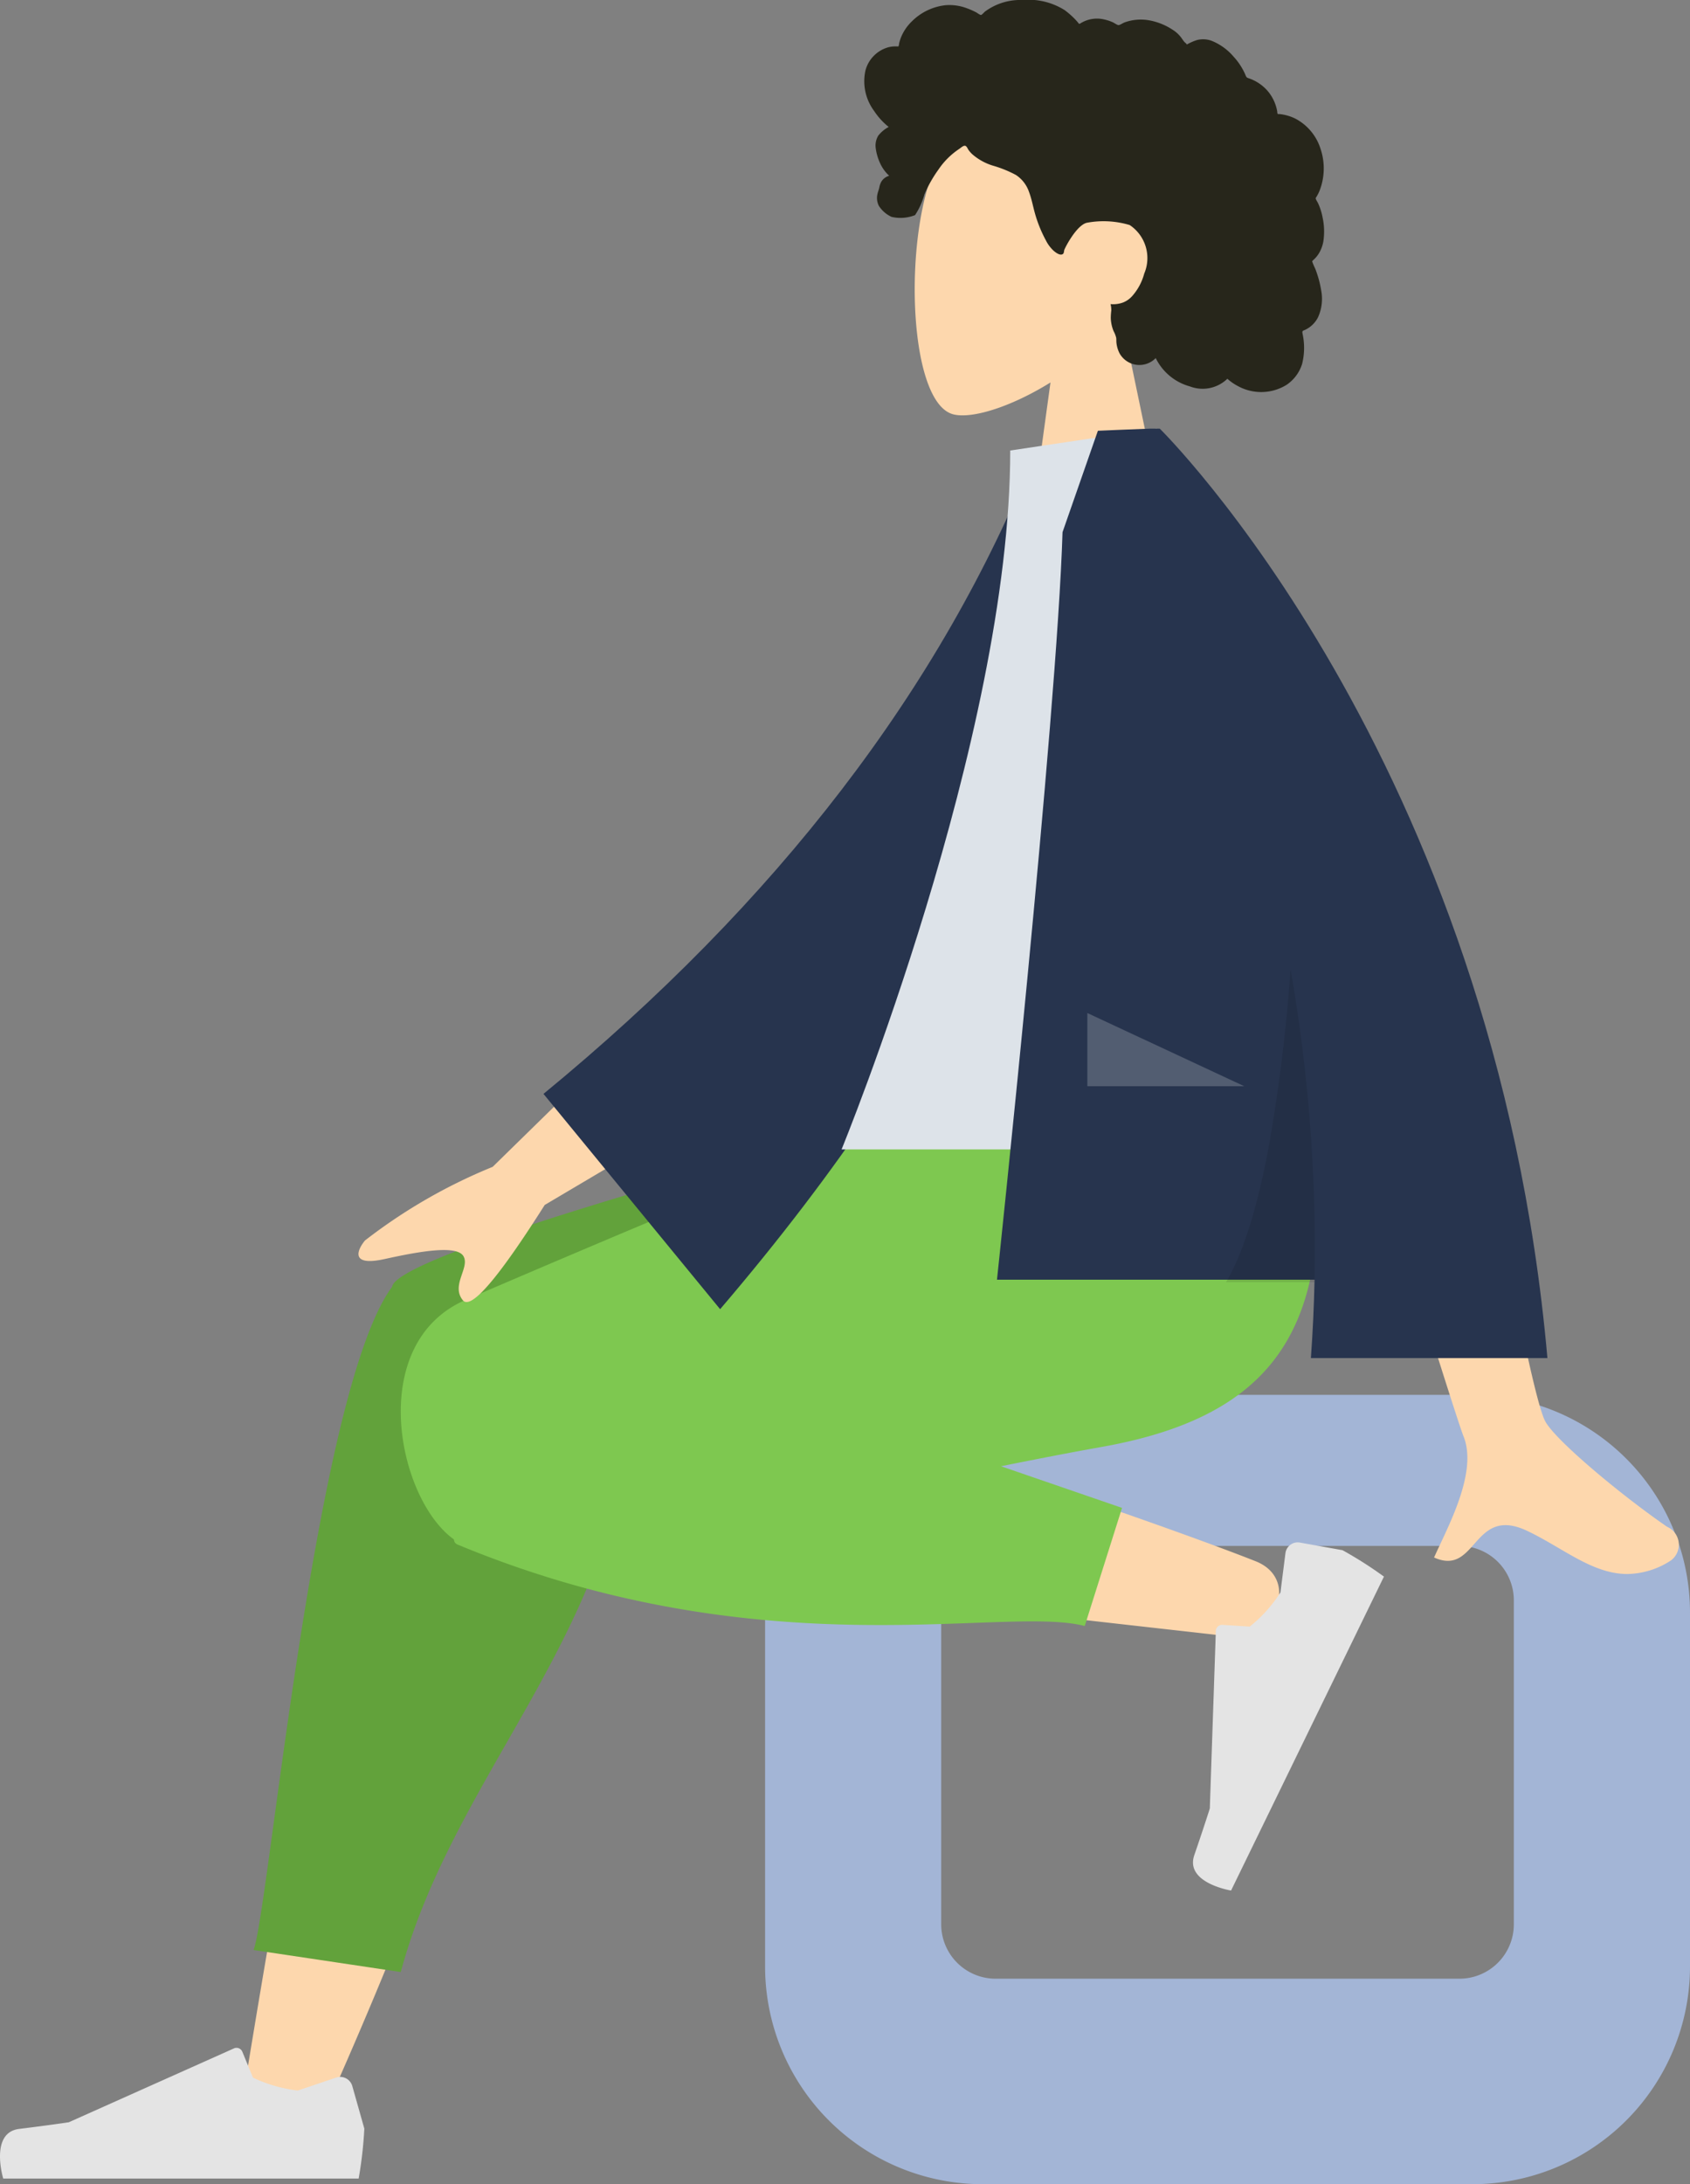 <svg id="A_Human_Standing" data-name="A Human/Standing" xmlns="http://www.w3.org/2000/svg" width="124.25" height="160.496" viewBox="0 0 124.25 160.496">
  <rect x="0" y="0" width="124.25" height="160.496" fill="#808080" stroke="none"/>
  <g id="Head_Front" data-name="Head/Front" transform="translate(63.527 0)">
    <g id="Head" transform="translate(3.723 7.496)">
      <path id="Head-2" data-name="Head" d="M0,0,3.738,17.936A12.837,12.837,0,0,0,.478,27c.68,9.967,14.156,7.775,16.777,2.744s2.31-17.791-1.078-18.69c-1.351-.359-4.23.52-7.159,2.338L10.857,0Z" transform="translate(19 34) rotate(180)" fill="#fdd7ad"/>
    </g>
    <path id="hair" d="M.1,5.185A2.409,2.409,0,0,1,1.788,3.472a2.213,2.213,0,0,1,.62-.062c.075,0,.1.025.131-.028A.689.689,0,0,0,2.576,3.2,3.39,3.39,0,0,1,2.7,2.785,3.417,3.417,0,0,1,3.524,1.56,4.133,4.133,0,0,1,6.009.381,3.614,3.614,0,0,1,7.5.585,5.907,5.907,0,0,1,8.228.9c.071.036.3.21.371.2s.236-.208.3-.257A4.383,4.383,0,0,1,11.643,0a5.011,5.011,0,0,1,3.1.741,6.2,6.2,0,0,1,.559.466c.093.087.184.177.27.271q.078.085.152.174c.083.1.07.134.185.064a2.3,2.3,0,0,1,1.48-.334,3.3,3.3,0,0,1,.893.253c.1.042.321.207.425.209s.324-.152.429-.191a3.512,3.512,0,0,1,1.785-.166,4.6,4.6,0,0,1,1.75.69,2.355,2.355,0,0,1,.649.591c.076.106.145.217.232.315.051.057.151.116.178.189a3.838,3.838,0,0,1,.742-.328,1.822,1.822,0,0,1,1.044.04,4.151,4.151,0,0,1,1.646,1.173,4.685,4.685,0,0,1,.609.82q.124.211.228.434a1.616,1.616,0,0,0,.1.226c.057.083.1.085.2.121a3.21,3.21,0,0,1,1.367.918,3.164,3.164,0,0,1,.708,1.505.769.769,0,0,0,.028.185c.026.024.132.014.172.018a3.6,3.6,0,0,1,.411.073,3.386,3.386,0,0,1,.723.26,3.783,3.783,0,0,1,1.851,2.216,4.507,4.507,0,0,1-.07,3.078,3.01,3.01,0,0,1-.228.451c-.055.088-.072.088-.037.18s.112.2.158.3a4.353,4.353,0,0,1,.327,1.029,4.839,4.839,0,0,1,.056,1.779,2.573,2.573,0,0,1-.274.78,2.239,2.239,0,0,1-.24.349c-.047.056-.1.11-.15.162a1,1,0,0,0-.095.088c-.062.08-.075.014-.043.132a5.274,5.274,0,0,0,.209.487c.064.165.122.332.175.5A7.407,7.407,0,0,1,33.6,21.3a3.286,3.286,0,0,1-.231,2.028,2.027,2.027,0,0,1-.572.683,2.123,2.123,0,0,1-.376.229c-.068.032-.155.046-.186.112s.016.212.028.292a4.875,4.875,0,0,1-.057,2.095,2.894,2.894,0,0,1-1.144,1.54,3.551,3.551,0,0,1-3.558.1,3.735,3.735,0,0,1-.794-.547,2.616,2.616,0,0,1-2.754.562,3.959,3.959,0,0,1-2.513-2.082,1.672,1.672,0,0,1-2.66-.35,2.227,2.227,0,0,1-.224-.731c-.018-.133-.007-.268-.02-.4a2.07,2.07,0,0,0-.194-.5,2.741,2.741,0,0,1-.207-.987,5.025,5.025,0,0,1,.038-.53,1.826,1.826,0,0,0-.054-.466,2.119,2.119,0,0,0,.9-.113,1.776,1.776,0,0,0,.7-.49,4.072,4.072,0,0,0,.875-1.64,2.915,2.915,0,0,0-1.069-3.569,6.7,6.7,0,0,0-3.148-.167c-.76.173-1.622,1.854-1.664,2.012-.026.1-.013.219-.1.284-.2.143-.522-.105-.667-.228a2.637,2.637,0,0,1-.584-.779,9.657,9.657,0,0,1-.8-1.971c-.148-.525-.243-1.067-.436-1.579a2.414,2.414,0,0,0-.969-1.253,8.516,8.516,0,0,0-1.667-.677,4.133,4.133,0,0,1-1.542-.849,2.135,2.135,0,0,1-.265-.3c-.061-.085-.12-.247-.213-.3-.143-.084-.353.134-.477.213a5.517,5.517,0,0,0-1.534,1.527A9.507,9.507,0,0,0,4.434,14.29a5.263,5.263,0,0,1-.685,1.516,2.882,2.882,0,0,1-1.724.131,2.179,2.179,0,0,1-.94-.816,1.271,1.271,0,0,1-.107-.831c.033-.168.1-.324.137-.489a1.526,1.526,0,0,1,.126-.4.973.973,0,0,1,.607-.485,2.855,2.855,0,0,1-.655-.891A3.831,3.831,0,0,1,.854,10.87a1.412,1.412,0,0,1,.188-.9,2.376,2.376,0,0,1,.77-.641A5.016,5.016,0,0,1,.74,8.155,3.661,3.661,0,0,1,.1,5.185Z" transform="translate(0 0)" fill="#27261b"/>
  </g>
  <g id="Bottom_Skinny_Jeans_1" data-name="Bottom/Skinny Jeans 1" transform="translate(0 80.496)">
    <g id="Seat" transform="translate(56.249 20)">
      <path id="Seat-2" data-name="Seat" d="M52,56H16A16,16,0,0,1,0,40V14A16,16,0,0,1,16-2H52A16,16,0,0,1,68,14V40A16,16,0,0,1,52,56ZM16.952,13.1a4,4,0,0,0-4,4V40.9a4,4,0,0,0,4,4h34.1a4,4,0,0,0,4-4V17.1a4,4,0,0,0-4-4Z" transform="translate(68.001 58) rotate(180)" fill="#a3b5d6"/>
    </g>
    <path id="Skin" d="M58.645,30.7c-2.951,10.364-5.2,19.484-5.763,22.889C51.53,61.71,63.29,62.183,64.844,58.147c2.353-6.109,6.46-26.18,11.4-56.5L70.6,0C64.662,13.175,60.369,24.647,58.645,30.7ZM1.738,41.347c5.447,2.159,24.521,8.915,33.721,10.826,2.644.549,5.206,1.06,7.615,1.521,7.16,1.371,10.87-11.582,3.974-12.577C29.873,38.638,5.525,36.078,3.442,35.791a2.648,2.648,0,0,0-.361-.025C.347,35.766-1.543,40.046,1.738,41.347Z" transform="translate(94.049 75.57) rotate(180)" fill="#fdd7ad"/>
    <path id="Leg_Back" data-name="Leg Back" d="M29.542,44.56a6.054,6.054,0,0,0-.08,1.539L0,61.137v3.274H3.5s42.755-10.924,43.7-14c.007-.022.012-.043.018-.065l.043-.058C52.909,42.5,56.292,4.467,57.4,1.619L46.578,0C42.437,15.4,29.19,26.121,29.542,44.56Z" transform="translate(76.043 64.411) rotate(180)" fill="#62a23b"/>
    <path id="Leg_Front" data-name="Leg Front" d="M14.4,8.68l8.9,3.061c-2.7.541-5.178,1.024-7.3,1.4C2.275,15.552-1.726,22.916.639,38.985H25.92c4.13-1.19,25.591-10.214,36.726-15.014,7.37-3.177,5.047-14.629.873-17.609A.409.409,0,0,0,63.287,6C47.847-.417,34.626-.106,25.944.206,22,.347,19,.489,17.143,0Z" transform="translate(96.893 38.985) rotate(180)" fill="#7ec850"/>
    <g id="Right_Shoe" data-name="Right Shoe" transform="matrix(-0.438, 0.899, -0.899, -0.438, 101.928, 34.985)">
      <path id="shoe" d="M2.035,7.264A.91.91,0,0,1,.868,6.651L0,3.591A29.226,29.226,0,0,1,.41,0H26.069s1,3.307-1.155,3.57-3.58.476-3.58.476L9.408,9.363A.455.455,0,0,1,8.8,9.121l-.767-1.86a10.311,10.311,0,0,0-3.242-.931Z" transform="translate(0 0)" fill="#e4e4e4"/>
    </g>
    <g id="Right_Shoe-2" data-name="Right Shoe" transform="translate(0 69.981)">
      <path id="shoe-2" data-name="shoe" d="M24.714,2.516a.926.926,0,0,1,1.188.626l.884,3.124a29.923,29.923,0,0,1-.418,3.668H.236S-.783,6.557,1.412,6.288,5.058,5.8,5.058,5.8L17.2.372a.463.463,0,0,1,.617.247l.781,1.9a10.481,10.481,0,0,0,3.3.951Z" transform="translate(0 -0.332)" fill="#e4e4e4"/>
    </g>
  </g>
  <g id="Body_Long_Sleeve_1" data-name="Body/Long Sleeve 1" transform="translate(26.352 31.496)">
    <path id="Skin-2" data-name="Skin" d="M.568,1A1.439,1.439,0,0,0,.853,3.469c3.409,2.344,8.322,6.446,8.986,7.8,1.358,2.762,5.981,29.682,5.981,29.682l9.682-.038s-8.968-29.028-9.682-30.8c-1.072-2.664,1.2-6.722,2.167-8.9-1.529-.686-2.24.19-3.017,1.066-.829.934-1.735,1.867-3.792.908C8.546,1.949,6.37,0,3.776,0A6.007,6.007,0,0,0,.568,1Zm82.8,26.121L69.719,35.195l4.359,7.564L87.2,29.919a39.755,39.755,0,0,0,9.387-5.411c.549-.664,1.146-1.935-1.435-1.366s-5.321,1.051-5.806.209.944-2.131.048-3.233a.339.339,0,0,0-.275-.132Q87.887,19.987,83.368,27.126Z" transform="translate(97.069 84.163) rotate(180)" fill="#fdd7ad"/>
    <path id="Coat_Back" data-name="Coat Back" d="M0,59.628l3.931,1.036q12.566-24.917,40.1-43.77L32.468,0C13.595,18.532,1.234,38.273,0,59.628Z" transform="matrix(-0.996, 0.087, -0.087, -0.996, 58.93, 61.879)" fill="#27344e"/>
    <path id="Shirt" d="M35.677,52.963H0S12.4,22.736,12.4,1.608L23.16,0C31.618,13.64,34.006,30.433,35.677,52.963Z" transform="translate(35.521 0)" fill="#dde3e9"/>
    <path id="Coat_Front" data-name="Coat Front" d="M0,0C3.9,44.138,28.5,68.294,28.5,68.294l.008-.007,0,.007h.7c1.261-.043,3.841-.157,3.841-.157l2.6-7.452c.413-13.628,4.819-54.928,4.819-54.928H17.12q.06-2.84.269-5.758Z" transform="translate(87.415 68.294) rotate(180)" fill="#27344e"/>
    <path id="Shade" d="M6.535,0H.029a119.011,119.011,0,0,0,1.76,23,125.256,125.256,0,0,1,1.57-12.862C4.206,5.531,5.275,2.121,6.534,0Z" transform="translate(70.319 62.72) rotate(180)" fill="rgba(0,0,0,0.1)"/>
    <path id="Light" d="M11.532,5.376,0,0V5.376Z" transform="translate(53.591 42.942)" fill="rgba(255,255,255,0.2)"/>
  </g>
</svg>
